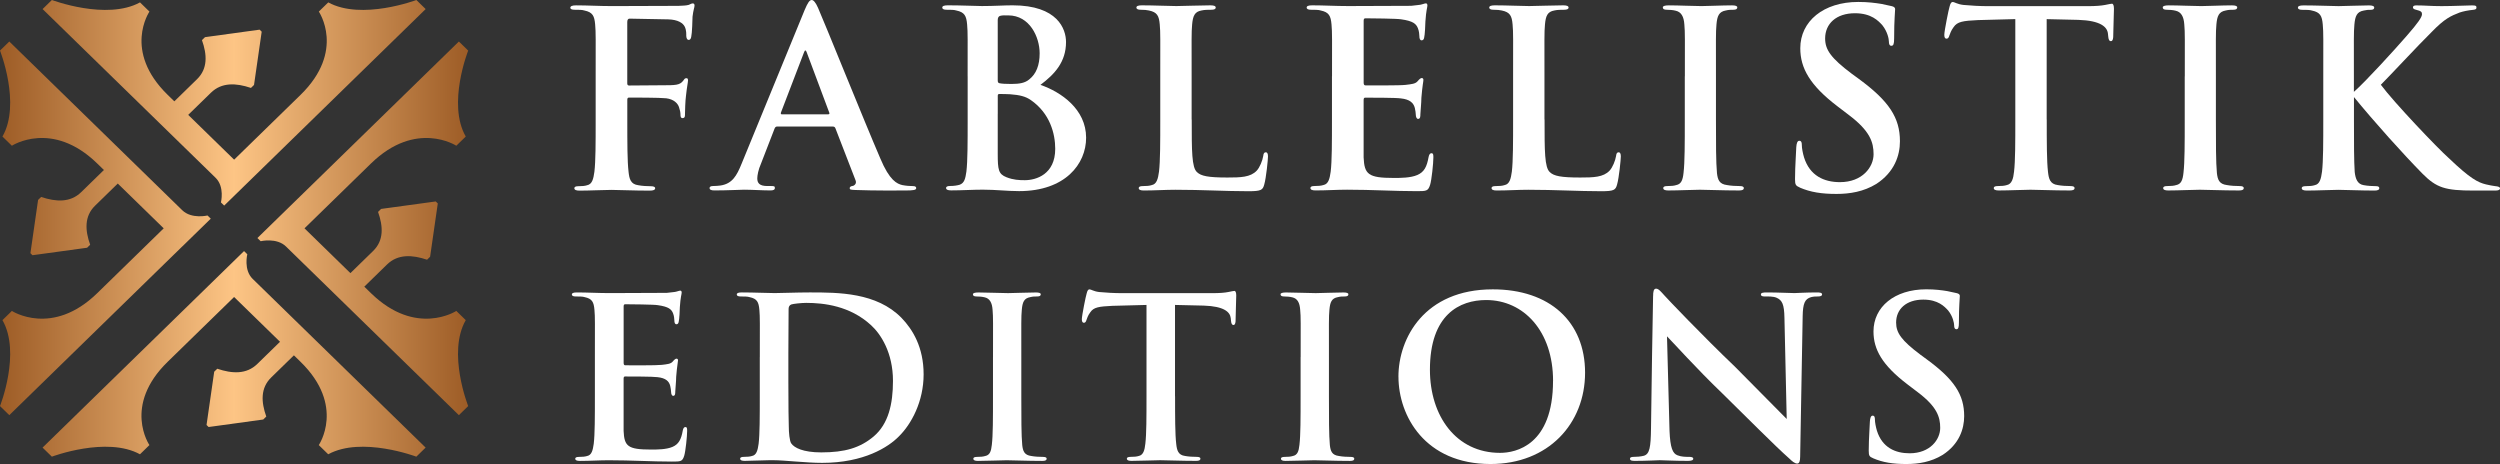 <svg xmlns="http://www.w3.org/2000/svg" fill="none" viewBox="0 0 264 49" height="49" width="264">
<rect x="0" y="0" width="264" height="49" fill="#333333" stroke="none"/>
<g clip-path="url(#clip0_1484_5894)">
<path fill="white" d="M62.902 8.065C62.902 4.16 62.927 3.436 62.848 2.583C62.769 1.678 62.583 1.29 61.709 1.108C61.497 1.031 61.074 1.031 60.676 1.031C60.386 1.031 60.225 0.954 60.225 0.825C60.225 0.643 60.436 0.566 60.834 0.566C62.081 0.566 63.271 0.643 64.651 0.643C65.658 0.643 71.038 0.619 71.648 0.619C72.153 0.594 72.443 0.594 72.734 0.514C72.92 0.437 73.024 0.36 73.157 0.36C73.289 0.36 73.343 0.437 73.343 0.594C73.343 0.776 73.21 1.059 73.132 1.758C73.132 2.017 73.078 3.569 72.999 3.852C72.974 4.087 72.866 4.216 72.734 4.216C72.576 4.216 72.494 4.087 72.469 3.803C72.469 3.597 72.494 3.209 72.311 2.821C72.124 2.433 71.594 2.073 70.562 2.045C69.662 2.045 67.25 1.968 66.479 1.968C66.322 1.968 66.239 2.097 66.239 2.332V8.796C66.239 8.95 66.293 9.03 66.425 9.03C67.167 9.03 68.863 9.005 69.82 9.005C71.357 9.005 71.78 9.005 72.153 8.516C72.286 8.334 72.311 8.257 72.497 8.257C72.605 8.257 72.655 8.334 72.655 8.492C72.655 8.673 72.522 9.292 72.443 10.093C72.365 10.61 72.336 11.799 72.336 11.981C72.336 12.215 72.361 12.473 72.071 12.473C71.884 12.473 71.859 12.292 71.859 12.11C71.859 11.876 71.805 11.617 71.701 11.309C71.569 10.921 71.171 10.481 70.35 10.379C69.716 10.303 66.852 10.303 66.429 10.303C66.296 10.303 66.243 10.379 66.243 10.537V12.631C66.243 15.113 66.243 17.025 66.375 18.137C66.454 18.885 66.587 19.455 67.407 19.56C67.805 19.637 68.336 19.665 68.734 19.665C69.024 19.665 69.185 19.742 69.185 19.871C69.185 20.053 68.999 20.13 68.601 20.13C66.906 20.13 65.289 20.053 64.572 20.053C63.855 20.053 62.214 20.13 61.207 20.13C60.834 20.13 60.651 20.053 60.651 19.871C60.651 19.742 60.784 19.665 61.049 19.665C61.447 19.665 61.766 19.64 62.002 19.56C62.533 19.455 62.666 18.889 62.769 18.137C62.902 17.025 62.902 15.113 62.902 12.631V8.079V8.065Z"></path>
<path fill="white" d="M82.037 13.365C81.93 13.365 81.851 13.442 81.797 13.572L80.367 17.267C80.077 17.913 79.969 18.532 79.969 18.843C79.969 19.336 80.209 19.644 81.03 19.644H81.428C81.747 19.644 81.826 19.669 81.826 19.85C81.826 20.032 81.668 20.109 81.374 20.109C80.525 20.109 79.385 20.032 78.564 20.032C78.299 20.032 76.79 20.109 75.435 20.109C75.091 20.109 74.93 20.032 74.93 19.85C74.93 19.721 75.062 19.644 75.302 19.644C75.543 19.644 75.858 19.62 76.07 19.592C77.313 19.41 77.793 18.585 78.324 17.263L84.98 1.035C85.299 0.287 85.485 0 85.722 0C85.908 0 86.145 0.283 86.385 0.829C87.019 2.251 91.263 12.799 92.959 16.728C93.941 19.081 94.736 19.417 95.292 19.546C95.69 19.623 96.088 19.651 96.407 19.651C96.647 19.651 96.751 19.728 96.751 19.857C96.751 20.064 96.511 20.116 95.532 20.116C94.554 20.116 92.486 20.14 90.338 20.064C89.833 20.039 89.729 20.039 89.729 19.857C89.729 19.728 89.862 19.651 90.102 19.623C90.288 19.546 90.475 19.34 90.342 19.029L88.22 13.547C88.166 13.418 88.088 13.365 87.955 13.365H82.044H82.037ZM87.446 12.072C87.579 12.072 87.604 12.019 87.579 11.918L85.192 5.534C85.113 5.3 85.005 5.223 84.901 5.534L82.464 11.893C82.439 12.023 82.464 12.075 82.571 12.075H87.45L87.446 12.072Z"></path>
<path fill="white" d="M102.181 8.065C102.181 4.16 102.206 3.436 102.128 2.583C102.049 1.678 101.862 1.29 100.988 1.108C100.776 1.031 100.353 1.031 99.956 1.031C99.665 1.031 99.504 0.954 99.504 0.797C99.504 0.639 99.69 0.562 100.088 0.562C101.518 0.562 103.135 0.639 103.694 0.639C104.991 0.639 105.999 0.562 106.927 0.562C111.698 0.562 112.572 3.069 112.572 4.44C112.572 6.558 111.354 7.852 109.87 8.963C112.042 9.712 114.694 11.523 114.694 14.546C114.694 17.312 112.493 20.182 107.619 20.182C106.375 20.182 105.181 20.028 103.776 20.028C102.715 20.028 101.629 20.105 100.436 20.105C100.092 20.105 99.905 20.028 99.905 19.846C99.905 19.717 100.038 19.64 100.328 19.64C100.726 19.64 101.07 19.588 101.335 19.511C101.841 19.329 101.945 18.864 102.052 18.116C102.185 17.004 102.185 14.987 102.185 12.61V8.058L102.181 8.065ZM105.361 8.505C105.361 8.712 105.439 8.764 105.547 8.789C105.787 8.841 106.181 8.866 106.794 8.866C107.669 8.866 108.253 8.761 108.701 8.373C109.418 7.803 109.787 6.897 109.787 5.632C109.787 3.901 108.726 1.625 106.475 1.625C106.077 1.625 105.891 1.601 105.601 1.678C105.443 1.73 105.361 1.884 105.361 2.118V8.502V8.505ZM105.361 12.022V16.235C105.361 17.941 105.439 18.382 106.289 18.717C107.006 19 107.615 19.028 108.224 19.028C109.418 19.028 111.432 18.41 111.432 15.718C111.432 14.113 110.877 11.97 108.862 10.572C108.307 10.184 107.698 10.03 106.662 9.953C106.156 9.928 105.92 9.928 105.522 9.928C105.414 9.928 105.364 9.981 105.364 10.11V12.022H105.361Z"></path>
<path fill="white" d="M125.846 12.617C125.846 15.952 125.846 17.683 126.402 18.176C126.825 18.588 127.567 18.746 129.61 18.746C131.015 18.746 132.047 18.721 132.71 18.022C133.029 17.686 133.32 16.963 133.398 16.47C133.423 16.236 133.477 16.082 133.689 16.082C133.821 16.082 133.9 16.236 133.9 16.522C133.9 16.809 133.714 18.77 133.502 19.494C133.345 20.064 133.183 20.193 131.832 20.193C129.395 20.193 126.982 20.039 124.119 20.039C123.058 20.039 121.972 20.116 120.778 20.116C120.434 20.116 120.248 20.039 120.248 19.857C120.248 19.728 120.38 19.651 120.671 19.651C121.068 19.651 121.387 19.627 121.624 19.546C122.154 19.441 122.287 18.875 122.391 18.123C122.524 17.012 122.524 14.995 122.524 12.617V8.065C122.524 4.16 122.549 3.437 122.47 2.584C122.391 1.678 122.205 1.29 121.33 1.108C121.119 1.056 120.825 1.031 120.456 1.031C120.165 1.031 120.004 0.955 120.004 0.797C120.004 0.64 120.19 0.563 120.588 0.563C121.835 0.563 123.502 0.64 124.219 0.64C124.882 0.64 126.789 0.563 127.825 0.563C128.198 0.563 128.38 0.64 128.38 0.797C128.38 0.955 128.223 1.031 127.904 1.031C127.613 1.031 127.187 1.031 126.871 1.108C126.155 1.238 125.972 1.678 125.889 2.584C125.81 3.437 125.836 4.16 125.836 8.065V12.617H125.846Z"></path>
<path fill="white" d="M140.662 8.065C140.662 4.16 140.687 3.436 140.608 2.583C140.529 1.678 140.343 1.29 139.468 1.108C139.257 1.031 138.834 1.031 138.436 1.031C138.146 1.031 137.984 0.954 137.984 0.797C137.984 0.64 138.171 0.563 138.569 0.563C139.816 0.563 141.006 0.64 142.386 0.64C143.26 0.64 148.508 0.615 149.013 0.615C149.519 0.538 149.942 0.538 150.153 0.461C150.286 0.437 150.443 0.356 150.576 0.356C150.683 0.356 150.734 0.433 150.734 0.591C150.734 0.772 150.601 1.056 150.522 2.272C150.522 2.506 150.468 3.72 150.39 3.978C150.364 4.108 150.311 4.261 150.124 4.261C149.967 4.261 149.884 4.108 149.884 3.797C149.884 3.692 149.859 3.279 149.726 2.968C149.54 2.527 149.25 2.22 147.952 2.038C147.529 1.961 144.691 1.933 144.189 1.933C144.056 1.933 144.002 2.01 144.002 2.192V8.733C144.002 8.915 144.056 9.016 144.189 9.016C144.773 9.016 147.795 9.041 148.429 8.964C149.063 8.887 149.461 8.859 149.701 8.576C149.888 8.341 150.045 8.24 150.124 8.24C150.257 8.24 150.311 8.317 150.311 8.446C150.311 8.628 150.203 9.016 150.099 10.334C150.099 10.851 149.992 11.858 149.992 12.065C149.992 12.271 149.992 12.557 149.752 12.557C149.565 12.557 149.511 12.274 149.511 12.145C149.486 11.862 149.486 11.732 149.404 11.397C149.271 10.879 148.898 10.491 147.92 10.39C147.415 10.313 144.791 10.313 144.157 10.313C144.049 10.313 143.999 10.39 143.999 10.572V16.62C144.078 18.403 144.475 18.791 147.178 18.791C147.895 18.791 148.956 18.791 149.669 18.48C150.386 18.169 150.676 17.627 150.863 16.567C150.916 16.309 151.02 16.179 151.153 16.179C151.364 16.179 151.364 16.361 151.364 16.644C151.364 17.239 151.178 19.022 151.02 19.515C150.809 20.186 150.623 20.186 149.59 20.186C147.232 20.186 144.898 20.032 142.25 20.032C141.189 20.032 140.103 20.109 138.909 20.109C138.565 20.109 138.379 20.032 138.379 19.85C138.379 19.721 138.511 19.644 138.802 19.644C139.199 19.644 139.518 19.619 139.755 19.539C140.285 19.434 140.418 18.868 140.522 18.116C140.655 17.004 140.655 14.987 140.655 12.61V8.058L140.662 8.065Z"></path>
<path fill="white" d="M163.106 12.617C163.106 15.952 163.106 17.683 163.662 18.176C164.085 18.588 164.826 18.746 166.87 18.746C168.275 18.746 169.307 18.721 169.97 18.022C170.289 17.686 170.579 16.963 170.658 16.47C170.683 16.236 170.737 16.082 170.948 16.082C171.081 16.082 171.16 16.236 171.16 16.522C171.16 16.809 170.974 18.77 170.762 19.494C170.604 20.064 170.443 20.193 169.092 20.193C166.654 20.193 164.242 20.039 161.378 20.039C160.317 20.039 159.231 20.116 158.038 20.116C157.694 20.116 157.507 20.039 157.507 19.857C157.507 19.728 157.64 19.651 157.93 19.651C158.328 19.651 158.647 19.627 158.884 19.546C159.414 19.441 159.547 18.875 159.651 18.123C159.783 17.012 159.783 14.995 159.783 12.617V8.065C159.783 4.16 159.809 3.437 159.73 2.584C159.651 1.678 159.464 1.29 158.59 1.108C158.378 1.056 158.084 1.031 157.715 1.031C157.425 1.031 157.264 0.955 157.264 0.797C157.264 0.64 157.45 0.563 157.848 0.563C159.095 0.563 160.762 0.64 161.479 0.64C162.142 0.64 164.049 0.563 165.085 0.563C165.454 0.563 165.64 0.64 165.64 0.797C165.64 0.955 165.482 1.031 165.163 1.031C164.873 1.031 164.447 1.031 164.131 1.108C163.414 1.238 163.228 1.678 163.149 2.584C163.07 3.437 163.095 4.16 163.095 8.065V12.617H163.106Z"></path>
<path fill="white" d="M177.922 8.065C177.922 4.16 177.947 3.437 177.868 2.584C177.814 1.731 177.524 1.266 176.968 1.136C176.678 1.059 176.334 1.031 176.015 1.031C175.724 1.031 175.592 0.954 175.592 0.773C175.592 0.643 175.803 0.566 176.226 0.566C177.233 0.566 178.875 0.643 179.671 0.643C180.305 0.643 181.897 0.566 182.904 0.566C183.273 0.566 183.459 0.643 183.459 0.773C183.459 0.954 183.327 1.031 183.036 1.031C182.746 1.031 182.56 1.031 182.241 1.108C181.524 1.238 181.337 1.678 181.259 2.584C181.18 3.437 181.205 4.16 181.205 8.065V12.617C181.205 15.124 181.205 17.165 181.312 18.277C181.391 18.976 181.552 19.441 182.373 19.543C182.771 19.62 183.327 19.648 183.725 19.648C184.015 19.648 184.147 19.724 184.147 19.854C184.147 20.036 183.99 20.113 183.642 20.113C181.868 20.113 180.223 20.036 179.509 20.036C178.871 20.036 177.255 20.113 176.169 20.113C175.825 20.113 175.638 20.036 175.638 19.854C175.638 19.724 175.771 19.648 176.061 19.648C176.459 19.648 176.778 19.623 177.015 19.543C177.545 19.438 177.703 19.001 177.782 18.249C177.914 17.137 177.914 15.12 177.914 12.614V8.062L177.922 8.065Z"></path>
<path fill="white" d="M190.06 19.801C189.637 19.619 189.555 19.518 189.555 18.924C189.555 17.501 189.687 15.952 189.687 15.536C189.716 15.148 189.795 14.865 190.006 14.865C190.243 14.865 190.272 15.099 190.272 15.305C190.272 15.641 190.375 16.183 190.508 16.623C191.117 18.564 192.63 19.235 194.297 19.235C196.68 19.235 197.849 17.63 197.849 16.288C197.849 15.022 197.476 13.834 195.25 12.152L194.031 11.222C191.117 8.999 190.11 7.188 190.11 5.093C190.11 2.251 192.548 0.206 196.232 0.206C197.264 0.206 198.035 0.311 198.67 0.412L199.756 0.647C199.992 0.699 200.125 0.8 200.125 0.958C200.125 1.293 200.021 2.017 200.021 4.059C200.021 4.653 199.942 4.835 199.73 4.835C199.544 4.835 199.465 4.681 199.465 4.37C199.465 4.136 199.333 3.363 198.777 2.664C198.354 2.199 197.612 1.398 195.888 1.398C193.899 1.398 192.734 2.51 192.734 4.062C192.734 5.251 193.343 6.132 195.544 7.785L196.286 8.327C199.494 10.68 200.634 12.439 200.634 14.921C200.634 16.421 200.049 18.179 198.143 19.42C196.791 20.249 195.333 20.479 193.928 20.479C192.365 20.479 191.196 20.298 190.056 19.808L190.06 19.801Z"></path>
<path fill="white" d="M216.136 12.617C216.136 14.995 216.136 17.036 216.268 18.148C216.347 18.872 216.48 19.442 217.301 19.543C217.698 19.62 218.254 19.648 218.652 19.648C218.942 19.648 219.075 19.725 219.075 19.854C219.075 20.036 218.917 20.113 218.573 20.113C216.799 20.113 215.154 20.036 214.412 20.036C213.777 20.036 212.157 20.113 211.071 20.113C210.727 20.113 210.541 20.036 210.541 19.854C210.541 19.725 210.673 19.648 210.964 19.648C211.361 19.648 211.68 19.623 211.917 19.543C212.447 19.438 212.605 18.872 212.684 18.12C212.817 17.008 212.817 14.991 212.817 12.614V2.017L208.867 2.122C207.304 2.199 206.695 2.276 206.297 2.87C206.007 3.258 205.928 3.57 205.845 3.776C205.791 3.982 205.688 4.087 205.555 4.087C205.397 4.087 205.318 3.958 205.318 3.675C205.318 3.262 205.795 0.909 205.874 0.703C205.953 0.367 206.06 0.21 206.193 0.21C206.404 0.21 206.67 0.444 207.333 0.521C208.103 0.598 209.107 0.65 209.982 0.65H220.476C221.326 0.65 221.906 0.598 222.304 0.521C222.702 0.444 222.914 0.392 223.021 0.392C223.154 0.392 223.233 0.574 223.233 0.934C223.233 1.503 223.154 3.234 223.154 3.933C223.129 4.216 223.05 4.346 222.917 4.346C222.731 4.346 222.652 4.164 222.627 3.828C222.627 3.751 222.598 3.622 222.598 3.545C222.519 2.846 221.831 2.175 219.469 2.098L216.129 2.021V12.621L216.136 12.617Z"></path>
<path fill="white" d="M230.715 8.065C230.715 4.16 230.74 3.437 230.661 2.584C230.607 1.731 230.317 1.266 229.761 1.136C229.471 1.059 229.127 1.031 228.808 1.031C228.517 1.031 228.385 0.954 228.385 0.773C228.385 0.643 228.596 0.566 229.019 0.566C230.026 0.566 231.668 0.643 232.464 0.643C233.098 0.643 234.69 0.566 235.697 0.566C236.066 0.566 236.252 0.643 236.252 0.773C236.252 0.954 236.12 1.031 235.829 1.031C235.539 1.031 235.353 1.031 235.034 1.108C234.317 1.238 234.13 1.678 234.052 2.584C233.973 3.437 233.998 4.16 233.998 8.065V12.617C233.998 15.124 233.998 17.165 234.105 18.277C234.184 18.976 234.345 19.441 235.166 19.543C235.564 19.62 236.12 19.648 236.517 19.648C236.808 19.648 236.94 19.724 236.94 19.854C236.94 20.036 236.783 20.113 236.435 20.113C234.661 20.113 233.016 20.036 232.302 20.036C231.664 20.036 230.048 20.113 228.962 20.113C228.618 20.113 228.431 20.036 228.431 19.854C228.431 19.724 228.564 19.648 228.854 19.648C229.252 19.648 229.571 19.623 229.808 19.543C230.338 19.438 230.496 19.001 230.575 18.249C230.707 17.137 230.707 15.12 230.707 12.614V8.062L230.715 8.065Z"></path>
<path fill="white" d="M248.578 9.694C249.796 8.635 252.926 5.195 254.115 3.825C255.363 2.402 255.761 1.807 255.761 1.5C255.761 1.294 255.707 1.164 255.151 1.035C254.911 0.982 254.807 0.905 254.807 0.776C254.807 0.647 254.911 0.57 255.151 0.57C256.08 0.57 256.66 0.647 257.829 0.647C258.997 0.647 260.639 0.57 261.037 0.57C261.46 0.57 261.513 0.622 261.513 0.804C261.513 0.909 261.488 1.01 261.169 1.038C260.614 1.091 260.137 1.192 259.739 1.321C258.811 1.685 258.176 1.94 256.771 3.391C255.499 4.632 252.133 8.251 251.417 8.95C252.793 10.81 257.406 15.645 258.571 16.679C260.875 18.878 261.671 19.267 262.521 19.473C263.026 19.602 263.076 19.578 263.474 19.654C263.818 19.679 264.005 19.759 264.005 19.889C264.005 20.043 263.847 20.123 263.503 20.123H261.223C258.227 20.123 257.302 19.84 255.814 18.34C253.775 16.27 250.779 12.939 248.578 10.25V12.627C248.578 15.005 248.578 17.047 248.657 18.158C248.736 18.882 248.947 19.452 249.61 19.553C250.008 19.63 250.563 19.658 250.908 19.658C251.148 19.658 251.252 19.735 251.252 19.864C251.252 20.046 251.094 20.123 250.75 20.123C249.291 20.123 247.596 20.046 246.933 20.046C246.27 20.046 244.678 20.123 243.592 20.123C243.248 20.123 243.062 20.046 243.062 19.864C243.062 19.735 243.194 19.658 243.485 19.658C243.882 19.658 244.201 19.634 244.438 19.553C244.968 19.448 245.101 18.882 245.205 18.13C245.338 17.018 245.338 15.001 245.338 12.624V8.072C245.338 4.167 245.363 3.444 245.284 2.591C245.205 1.685 245.019 1.297 244.144 1.115C243.933 1.038 243.51 1.038 243.112 1.038C242.821 1.038 242.66 0.961 242.66 0.804C242.66 0.647 242.847 0.57 243.244 0.57C244.649 0.57 246.32 0.647 246.954 0.647C247.589 0.647 249.259 0.57 250.162 0.57C250.535 0.57 250.718 0.647 250.718 0.804C250.718 0.961 250.585 1.038 250.348 1.038C250.058 1.038 249.925 1.038 249.606 1.115C248.89 1.245 248.707 1.685 248.624 2.591C248.546 3.444 248.571 4.167 248.571 8.072V9.701L248.578 9.694Z"></path>
<path fill="white" d="M62.82 37.708C62.82 34.156 62.846 33.496 62.774 32.72C62.702 31.895 62.534 31.545 61.738 31.377C61.544 31.307 61.157 31.307 60.795 31.307C60.53 31.307 60.387 31.237 60.387 31.094C60.387 30.951 60.555 30.881 60.917 30.881C62.05 30.881 63.136 30.951 64.39 30.951C65.186 30.951 69.964 30.926 70.419 30.926C70.878 30.856 71.265 30.856 71.455 30.786C71.577 30.762 71.72 30.692 71.842 30.692C71.939 30.692 71.985 30.762 71.985 30.905C71.985 31.07 71.864 31.328 71.792 32.433C71.792 32.646 71.742 33.751 71.67 33.985C71.645 34.104 71.598 34.244 71.43 34.244C71.287 34.244 71.211 34.104 71.211 33.821C71.211 33.726 71.186 33.349 71.068 33.069C70.899 32.671 70.634 32.388 69.451 32.223C69.064 32.153 66.484 32.129 66.025 32.129C65.903 32.129 65.856 32.199 65.856 32.363V38.317C65.856 38.481 65.903 38.575 66.025 38.575C66.555 38.575 69.304 38.6 69.885 38.53C70.466 38.46 70.828 38.435 71.043 38.177C71.211 37.964 71.355 37.873 71.43 37.873C71.552 37.873 71.598 37.943 71.598 38.062C71.598 38.226 71.502 38.579 71.405 39.778C71.405 40.25 71.308 41.166 71.308 41.355C71.308 41.544 71.308 41.802 71.089 41.802C70.921 41.802 70.871 41.544 70.871 41.425C70.846 41.166 70.846 41.047 70.774 40.743C70.652 40.271 70.315 39.918 69.423 39.827C68.964 39.757 66.577 39.757 65.996 39.757C65.899 39.757 65.853 39.827 65.853 39.991V45.498C65.924 47.12 66.286 47.473 68.749 47.473C69.401 47.473 70.365 47.473 71.018 47.19C71.67 46.906 71.935 46.413 72.104 45.449C72.15 45.214 72.247 45.095 72.369 45.095C72.562 45.095 72.562 45.26 72.562 45.518C72.562 46.06 72.394 47.682 72.251 48.13C72.057 48.742 71.889 48.742 70.95 48.742C68.803 48.742 66.681 48.602 64.269 48.602C63.304 48.602 62.315 48.672 61.229 48.672C60.914 48.672 60.745 48.602 60.745 48.438C60.745 48.319 60.867 48.249 61.132 48.249C61.494 48.249 61.785 48.224 62 48.154C62.483 48.06 62.602 47.543 62.699 46.861C62.82 45.851 62.82 44.015 62.82 41.851V37.712V37.708Z"></path>
<path fill="white" d="M80.237 37.708C80.237 34.156 80.262 33.495 80.19 32.719C80.118 31.894 79.95 31.545 79.154 31.377C78.96 31.307 78.573 31.307 78.211 31.307C77.946 31.307 77.803 31.237 77.803 31.094C77.803 30.95 77.971 30.88 78.333 30.88C79.613 30.88 81.132 30.95 81.806 30.95C82.555 30.95 84.075 30.88 85.52 30.88C88.534 30.88 92.563 30.88 95.194 33.562C96.401 34.81 97.534 36.691 97.534 39.536C97.534 42.382 96.255 44.784 94.903 46.102C93.817 47.207 91.237 48.878 86.821 48.878C85.953 48.878 84.989 48.808 84.046 48.738C83.104 48.668 82.287 48.598 81.681 48.598C81.416 48.598 80.885 48.598 80.305 48.623C79.749 48.623 79.122 48.668 78.641 48.668C78.326 48.668 78.158 48.598 78.158 48.434C78.158 48.315 78.279 48.245 78.545 48.245C78.907 48.245 79.197 48.221 79.412 48.151C79.896 48.056 80.014 47.539 80.111 46.857C80.233 45.847 80.233 44.011 80.233 41.847V37.708H80.237ZM83.251 40.295C83.251 42.812 83.276 44.602 83.297 45.046C83.297 45.612 83.369 46.598 83.563 46.833C83.874 47.28 84.792 47.773 86.724 47.773C89.208 47.773 90.824 47.301 92.272 46.078C93.817 44.76 94.298 42.665 94.298 40.218C94.298 37.254 93.018 35.278 91.982 34.338C89.763 32.293 86.989 31.985 85.133 31.985C84.649 31.985 83.756 32.08 83.566 32.149C83.376 32.219 83.276 32.384 83.276 32.621C83.276 33.422 83.251 35.446 83.251 37.327V40.292V40.295Z"></path>
<path fill="white" d="M104.862 37.708C104.862 34.156 104.887 33.495 104.816 32.719C104.765 31.943 104.5 31.52 103.995 31.401C103.729 31.331 103.414 31.307 103.127 31.307C102.862 31.307 102.74 31.237 102.74 31.073C102.74 30.954 102.934 30.884 103.321 30.884C104.238 30.884 105.733 30.954 106.457 30.954C107.034 30.954 108.482 30.884 109.4 30.884C109.737 30.884 109.905 30.954 109.905 31.073C109.905 31.237 109.783 31.307 109.518 31.307C109.253 31.307 109.084 31.307 108.794 31.377C108.142 31.496 107.973 31.894 107.902 32.719C107.83 33.495 107.851 34.153 107.851 37.708V41.847C107.851 44.13 107.851 45.986 107.948 47C108.02 47.637 108.167 48.06 108.912 48.154C109.274 48.224 109.78 48.248 110.142 48.248C110.407 48.248 110.529 48.318 110.529 48.437C110.529 48.602 110.385 48.672 110.07 48.672C108.454 48.672 106.959 48.602 106.307 48.602C105.726 48.602 104.256 48.672 103.267 48.672C102.952 48.672 102.783 48.602 102.783 48.437C102.783 48.318 102.905 48.248 103.17 48.248C103.532 48.248 103.823 48.224 104.038 48.154C104.522 48.06 104.665 47.661 104.737 46.979C104.859 45.969 104.859 44.134 104.859 41.851V37.712L104.862 37.708Z"></path>
<path fill="white" d="M124.088 41.847C124.088 44.011 124.088 45.871 124.21 46.882C124.282 47.539 124.404 48.056 125.149 48.151C125.511 48.221 126.017 48.245 126.379 48.245C126.644 48.245 126.766 48.315 126.766 48.434C126.766 48.598 126.622 48.668 126.307 48.668C124.69 48.668 123.196 48.598 122.518 48.598C121.938 48.598 120.468 48.668 119.479 48.668C119.163 48.668 118.995 48.598 118.995 48.434C118.995 48.315 119.117 48.245 119.382 48.245C119.744 48.245 120.034 48.221 120.249 48.151C120.733 48.056 120.877 47.539 120.948 46.857C121.07 45.847 121.07 44.011 121.07 41.847V32.202L117.475 32.296C116.052 32.366 115.497 32.436 115.135 32.978C114.869 33.331 114.798 33.614 114.726 33.803C114.676 33.992 114.583 34.086 114.461 34.086C114.317 34.086 114.242 33.967 114.242 33.709C114.242 33.331 114.676 31.191 114.748 31.003C114.819 30.695 114.916 30.555 115.038 30.555C115.231 30.555 115.472 30.768 116.074 30.838C116.773 30.908 117.69 30.957 118.486 30.957H128.038C128.809 30.957 129.339 30.912 129.701 30.838C130.063 30.768 130.257 30.72 130.354 30.72C130.475 30.72 130.547 30.884 130.547 31.212C130.547 31.73 130.475 33.306 130.475 33.943C130.45 34.202 130.379 34.32 130.257 34.32C130.088 34.32 130.017 34.156 129.992 33.848C129.992 33.779 129.966 33.66 129.966 33.59C129.895 32.953 129.267 32.342 127.12 32.272L124.081 32.202V41.847H124.088Z"></path>
<path fill="white" d="M137.35 37.708C137.35 34.156 137.375 33.495 137.3 32.719C137.25 31.943 136.988 31.52 136.479 31.401C136.214 31.331 135.898 31.307 135.612 31.307C135.346 31.307 135.225 31.237 135.225 31.073C135.225 30.954 135.418 30.884 135.805 30.884C136.723 30.884 138.217 30.954 138.942 30.954C139.522 30.954 140.967 30.884 141.884 30.884C142.221 30.884 142.39 30.954 142.39 31.073C142.39 31.237 142.268 31.307 142.002 31.307C141.737 31.307 141.569 31.307 141.278 31.377C140.626 31.496 140.458 31.894 140.386 32.719C140.314 33.495 140.336 34.153 140.336 37.708V41.847C140.336 44.13 140.336 45.986 140.433 47C140.504 47.637 140.648 48.06 141.397 48.154C141.759 48.224 142.264 48.248 142.626 48.248C142.891 48.248 143.013 48.318 143.013 48.437C143.013 48.602 142.87 48.672 142.554 48.672C140.938 48.672 139.443 48.602 138.791 48.602C138.214 48.602 136.741 48.672 135.751 48.672C135.44 48.672 135.268 48.602 135.268 48.437C135.268 48.318 135.389 48.248 135.655 48.248C136.017 48.248 136.307 48.224 136.522 48.154C137.006 48.06 137.149 47.661 137.221 46.979C137.343 45.969 137.343 44.134 137.343 41.851V37.712L137.35 37.708Z"></path>
<path fill="white" d="M147.674 39.778C147.674 35.733 150.401 30.555 157.638 30.555C163.645 30.555 167.384 33.967 167.384 39.355C167.384 44.742 163.498 49 157.398 49C150.477 49 147.677 43.917 147.677 39.778H147.674ZM164.004 40.225C164.004 34.957 160.893 31.684 156.936 31.684C154.161 31.684 151 33.191 151 39.047C151 43.941 153.774 47.822 158.405 47.822C160.068 47.822 164 47.021 164 40.222L164.004 40.225Z"></path>
<path fill="white" d="M174.569 31.282C174.569 30.811 174.62 30.482 174.881 30.482C175.143 30.482 175.365 30.765 175.774 31.213C176.039 31.517 179.706 35.376 183.251 38.764L188.677 44.246L188.437 33.565C188.412 32.129 188.197 31.706 187.616 31.447C187.254 31.282 186.699 31.307 186.337 31.307C186.071 31.307 185.95 31.237 185.95 31.094C185.95 30.905 186.215 30.881 186.577 30.881C187.831 30.881 188.989 30.95 189.494 30.95C189.76 30.95 190.677 30.881 191.856 30.881C192.168 30.881 192.412 30.905 192.412 31.094C192.412 31.234 192.269 31.307 191.978 31.307C191.713 31.307 191.545 31.307 191.254 31.377C190.58 31.566 190.387 32.059 190.362 33.377L190.097 48.221C190.097 48.714 190 48.951 189.785 48.951C189.519 48.951 189.229 48.693 188.964 48.434C187.419 47.071 184.333 43.942 181.849 41.515C179.218 38.998 176.469 35.939 176.035 35.516L176.301 45.469C176.372 47.305 176.638 47.892 177.147 48.081C177.555 48.245 178.014 48.245 178.401 48.245C178.666 48.245 178.81 48.315 178.81 48.434C178.81 48.598 178.616 48.668 178.254 48.668C176.684 48.668 175.72 48.598 175.261 48.598C175.046 48.598 173.91 48.668 172.655 48.668C172.344 48.668 172.125 48.644 172.125 48.434C172.125 48.315 172.247 48.245 172.512 48.245C172.824 48.245 173.236 48.221 173.598 48.126C174.2 47.938 174.322 47.256 174.347 45.207C174.419 40.218 174.494 34.408 174.566 31.279L174.569 31.282Z"></path>
<path fill="white" d="M197.797 48.388C197.41 48.224 197.338 48.13 197.338 47.588C197.338 46.294 197.46 44.882 197.46 44.504C197.485 44.151 197.557 43.892 197.75 43.892C197.965 43.892 197.99 44.106 197.99 44.291C197.99 44.595 198.087 45.092 198.205 45.49C198.761 47.256 200.137 47.867 201.653 47.867C203.825 47.867 204.886 46.41 204.886 45.186C204.886 44.032 204.549 42.952 202.521 41.421L201.41 40.575C198.757 38.551 197.84 36.904 197.84 34.999C197.84 32.412 200.058 30.552 203.413 30.552C204.352 30.552 205.055 30.646 205.632 30.741L206.621 30.954C206.836 31.003 206.958 31.094 206.958 31.237C206.958 31.545 206.861 32.202 206.861 34.062C206.861 34.604 206.79 34.768 206.596 34.768C206.428 34.768 206.356 34.628 206.356 34.345C206.356 34.132 206.234 33.425 205.729 32.793C205.342 32.37 204.668 31.639 203.101 31.639C201.291 31.639 200.23 32.649 200.23 34.062C200.23 35.145 200.786 35.943 202.786 37.449L203.46 37.942C206.377 40.082 207.417 41.683 207.417 43.941C207.417 45.305 206.886 46.906 205.148 48.035C203.919 48.787 202.592 49 201.313 49C199.89 49 198.829 48.836 197.79 48.388H197.797Z"></path>
<path fill="url(#paint0_linear_1484_5894)" d="M44.947 47.266L43.965 48.224C43.965 48.224 38.187 46.042 34.66 47.972L33.663 47C33.663 47 36.502 42.858 31.739 38.208L31.036 37.523L28.638 39.861C27.495 40.977 27.574 42.449 28.119 43.987L27.796 44.301L22.029 45.092L21.81 44.878L22.62 39.253L22.943 38.938C24.52 39.47 26.029 39.547 27.172 38.432L29.57 36.093L24.721 31.363L17.703 38.208C12.939 42.854 15.778 47 15.778 47L14.782 47.972C11.255 46.042 5.477 48.224 5.477 48.224L4.495 47.266L25.771 26.514L26.115 26.849C26.115 26.849 25.703 28.492 26.681 29.45L44.947 47.266ZM49.184 33.806L48.187 32.834C48.187 32.834 43.94 35.603 39.173 30.957L38.47 30.272L40.868 27.933C42.011 26.818 43.52 26.895 45.097 27.426L45.42 27.111L46.23 21.486L46.011 21.273L40.244 22.063L39.922 22.378C40.467 23.916 40.545 25.388 39.402 26.503L37.004 28.842L32.155 24.112L39.173 17.267C43.936 12.621 48.187 15.389 48.187 15.389L49.184 14.418C47.205 10.977 49.441 5.342 49.441 5.342L48.459 4.384L27.183 25.136L27.527 25.472C27.527 25.472 29.212 25.07 30.194 26.024L48.459 43.84L49.441 42.882C49.441 42.882 47.205 37.246 49.184 33.806ZM23.33 21.375L23.674 21.71L44.95 0.958L43.968 0C43.968 0 38.191 2.182 34.664 0.252L33.667 1.224C33.667 1.224 36.506 5.366 31.742 10.016L24.724 16.861L19.875 12.131L22.273 9.792C23.416 8.677 24.925 8.754 26.502 9.285L26.825 8.971L27.635 3.346L27.416 3.132L21.649 3.923L21.326 4.237C21.871 5.775 21.95 7.247 20.807 8.362L18.409 10.701L17.706 10.016C12.943 5.37 15.782 1.224 15.782 1.224L14.785 0.252C11.258 2.182 5.48 0 5.48 0L4.498 0.958L22.764 18.773C23.746 19.732 23.33 21.375 23.33 21.375ZM19.248 26.028L22.258 23.091L21.914 22.756C21.914 22.756 20.23 23.157 19.248 22.203L0.982 4.384L0 5.342C0 5.342 2.237 10.977 0.258 14.418L1.254 15.389C1.254 15.389 5.502 12.621 10.269 17.267L10.972 17.952L8.574 20.291C7.43 21.406 5.921 21.329 4.344 20.798L4.022 21.112L3.212 26.737L3.43 26.951L9.197 26.161L9.52 25.846C8.975 24.308 8.896 22.836 10.04 21.721L12.437 19.382L17.287 24.112L10.269 30.957C5.505 35.603 1.254 32.834 1.254 32.834L0.258 33.806C2.237 37.246 0 42.882 0 42.882L0.982 43.84L19.248 26.024V26.028Z"></path>
</g>
<defs>
<linearGradient gradientUnits="userSpaceOnUse" y2="24.112" x2="49.441" y1="24.112" x1="0" id="paint0_linear_1484_5894">
<stop stop-color="#9D5C26"></stop>
<stop stop-color="#FDC585" offset="0.5"></stop>
<stop stop-color="#9D5C26" offset="1"></stop>
</linearGradient>
<clipPath id="clip0_1484_5894">
<rect fill="white" height="49" width="264"></rect>
</clipPath>
</defs>
</svg>
